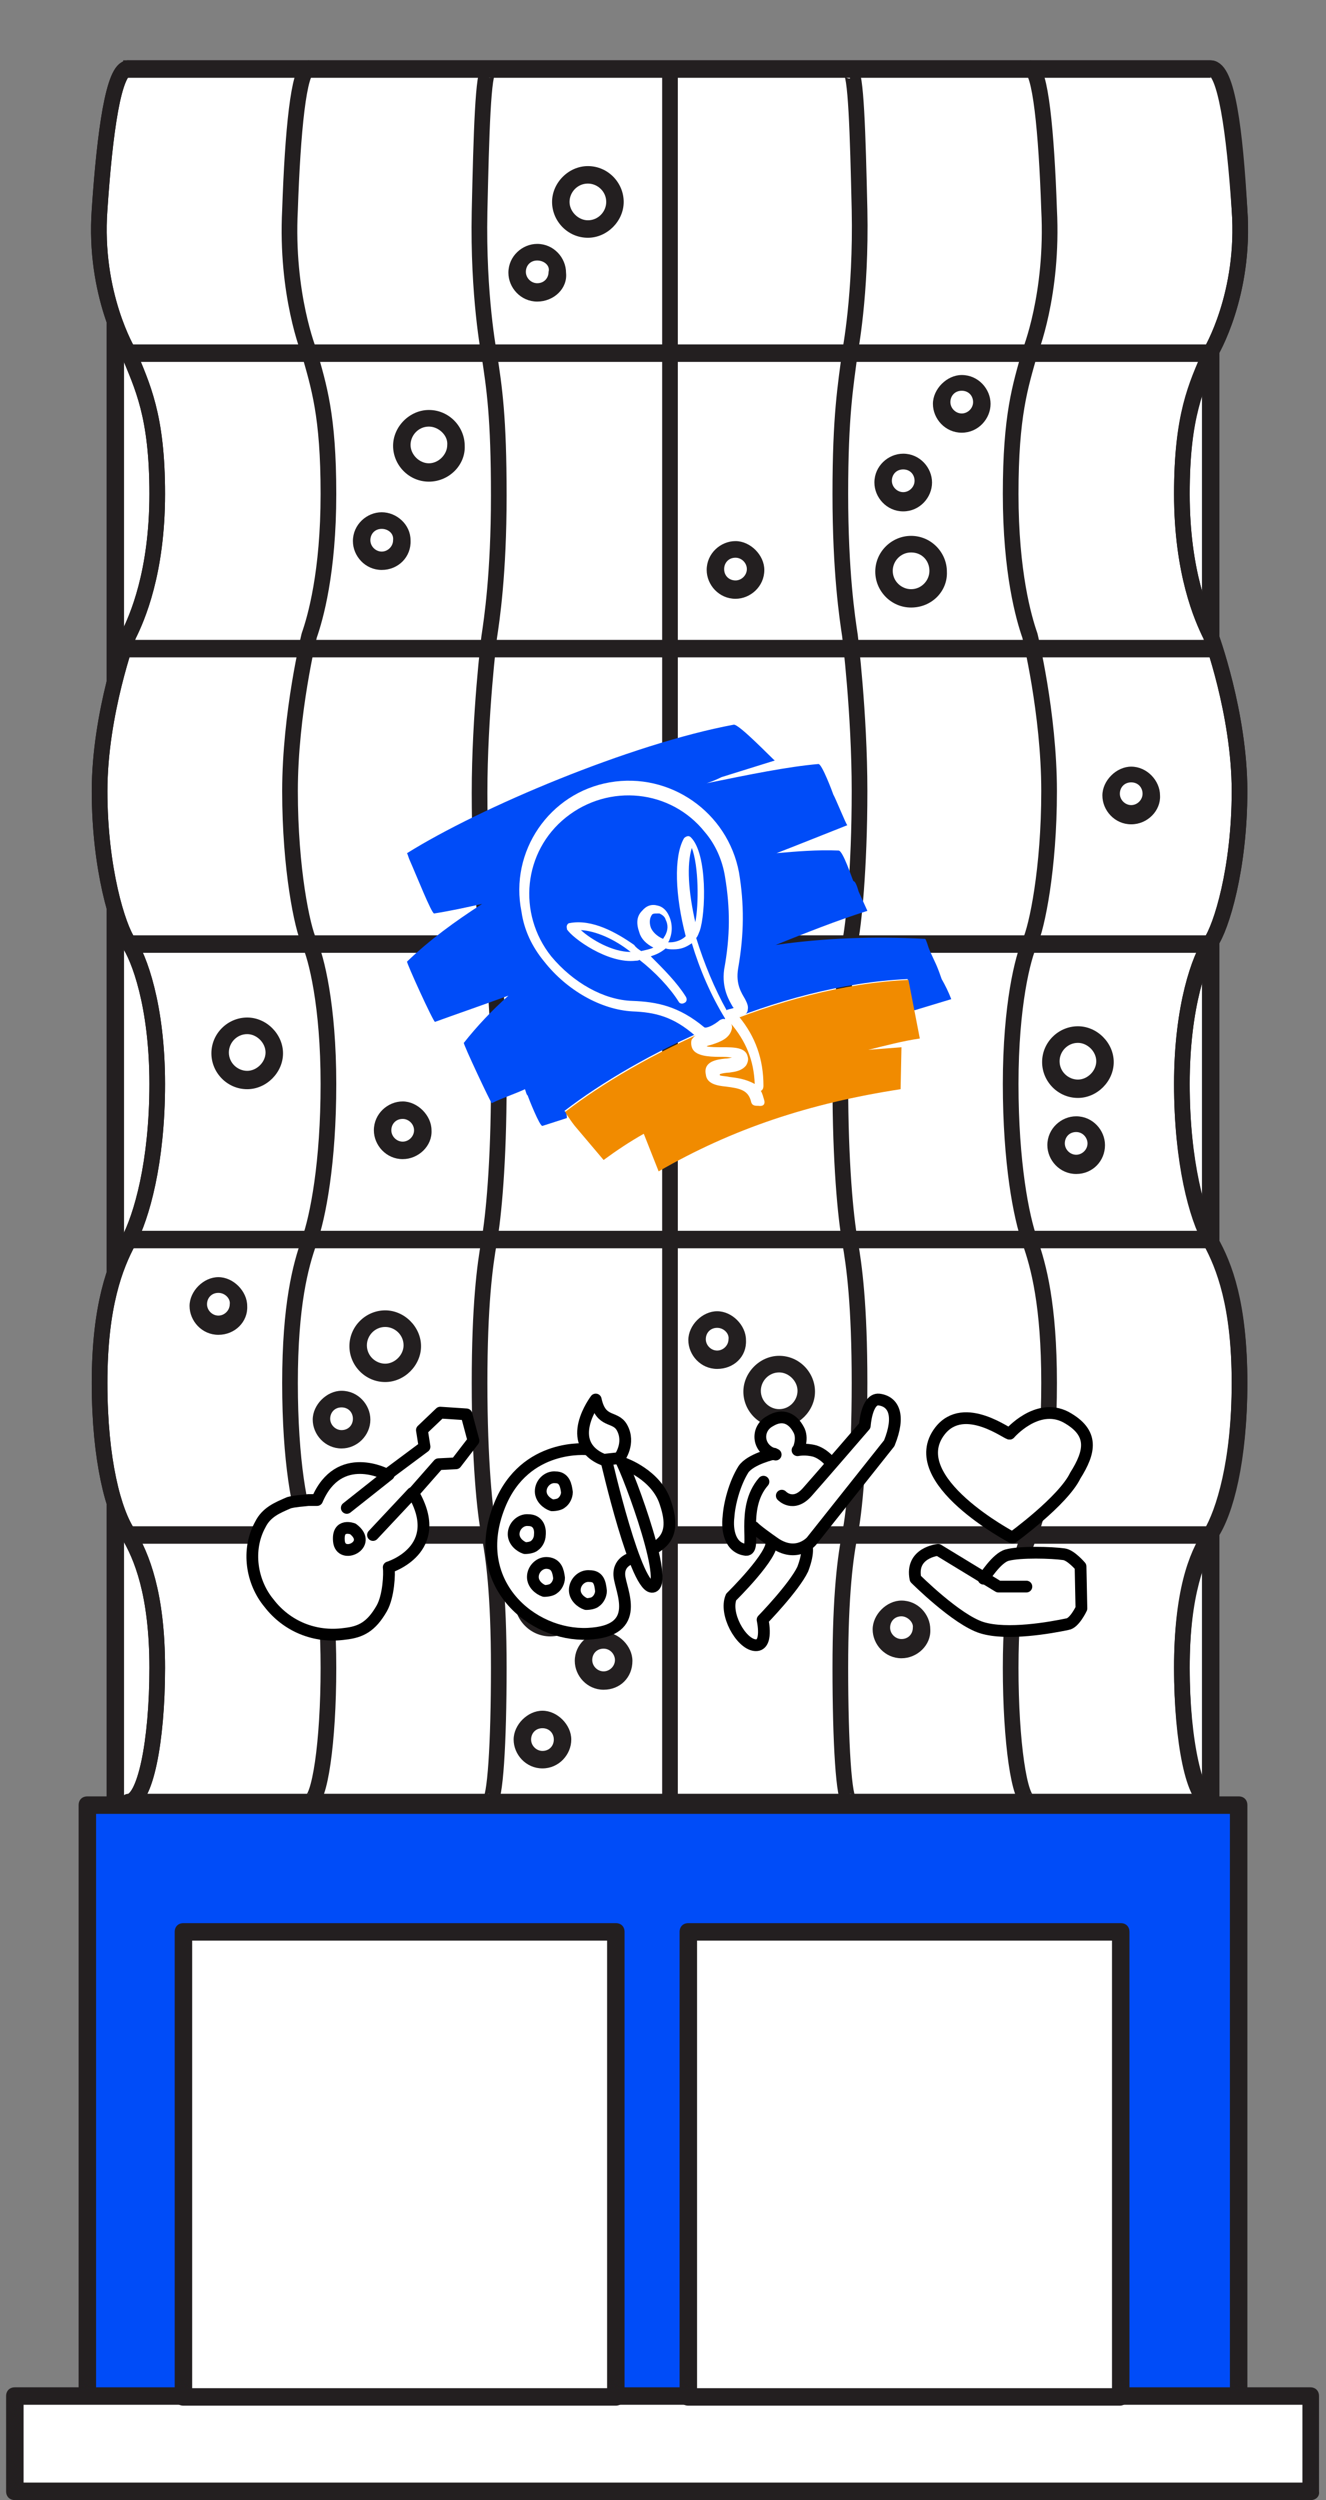 <?xml version="1.0" encoding="utf-8"?>
<!-- Generator: Adobe Illustrator 25.4.2, SVG Export Plug-In . SVG Version: 6.00 Build 0)  -->
<svg version="1.1" id="Layer_1" xmlns="http://www.w3.org/2000/svg" xmlns:xlink="http://www.w3.org/1999/xlink" x="0px" y="0px"
	 viewBox="0 0 151.8 286" style="enable-background:new 0 0 151.8 286;" xml:space="preserve">
<rect x="0" y="0" width="151.8" height="286" fill="#808080" stroke="none"/>
<style type="text/css">
	.st0{fill:#FFFFFF;}
	.st1{fill:#231F20;}
	.st2{fill:#FFFFFF;stroke:#231F20;stroke-width:1.794;stroke-linejoin:round;stroke-miterlimit:10;}
	.st3{fill:#004CF8;}
	.st4{fill:none;stroke:#231F20;stroke-width:1.794;stroke-linejoin:round;stroke-miterlimit:10;}
	.st5{fill:#F18B00;}
	.st6{fill:#FFFFFF;stroke:#000000;stroke-width:1.346;stroke-linecap:round;stroke-linejoin:round;stroke-miterlimit:10;}
	.st7{fill:none;stroke:#000000;stroke-width:1.346;stroke-linecap:round;stroke-linejoin:round;stroke-miterlimit:10;}
	
		.st8{fill-rule:evenodd;clip-rule:evenodd;fill:#FFFFFF;stroke:#000000;stroke-width:1.346;stroke-linecap:round;stroke-linejoin:round;stroke-miterlimit:10;}
</style>
<g>
	<g>
		<g>
			<rect x="13.2" y="11.6" class="st0" width="125.4" height="262.6"/>
			<path class="st1" d="M138.6,275.2H13.2c-0.6,0-1-0.4-1-1V11.6c0-0.6,0.4-1,1-1h125.4c0.6,0,1,0.4,1,1v262.6
				C139.6,274.7,139.1,275.2,138.6,275.2z M14.2,273.2h123.4V12.6H14.2V273.2z"/>
		</g>
		<g>
			<path class="st2" d="M14.7,206.1c1.9,0,3.3-6.8,3.3-15.3c0-8.5-1.8-12.8-3.3-15.3c-1.7-2.5-3.3-8.4-3.3-17.3s1.8-13.4,3.3-16.2
				s3.3-9,3.3-18s-2.1-14.5-3.3-16.2c-1.2-1.7-3.3-8.4-3.3-17.3s3.3-17.8,3.3-17.8c1-2,3.3-7.2,3.3-16.2s-1.7-12.3-3.3-16.2
				c0,0-4-6.6-3.3-16.3c0.6-8.9,1.6-16.2,3.3-16.2h123.9c1.9,0,2.8,7.2,3.3,16.2c0.7,9.7-3.3,16.3-3.3,16.3
				c-1.7,3.9-3.3,7.2-3.3,16.2s2.3,14.2,3.3,16.2c0,0,3.3,8.9,3.3,17.8s-2.1,15.6-3.3,17.3c-1.2,1.7-3.3,7.2-3.3,16.2
				s1.8,15.2,3.3,18c1.6,2.8,3.3,7.2,3.3,16.2s-1.8,14.8-3.3,17.3c-1.7,2.5-3.3,6.8-3.3,15.3c0,8.5,1.6,15.3,3.3,15.3H14.7
				L14.7,206.1z"/>
		</g>
		<g>
			<g>
				<rect x="14.1" y="273.2" class="st1" width="123.6" height="2"/>
			</g>
			<g>
				<rect x="14.1" y="6.9" class="st1" width="124.5" height="2"/>
			</g>
		</g>
		<g>
			<rect x="10" y="206.5" class="st3" width="131.8" height="67.7"/>
			<path class="st1" d="M141.8,275.2H10c-0.6,0-1-0.4-1-1v-67.7c0-0.6,0.4-1,1-1h131.8c0.6,0,1,0.4,1,1v67.7
				C142.8,274.7,142.4,275.2,141.8,275.2z M11,273.2h129.8v-65.7H11V273.2z"/>
		</g>
		<g>
			<rect x="1.7" y="274.2" class="st0" width="148.5" height="10.9"/>
			<path class="st1" d="M150.1,286H1.7c-0.6,0-1-0.4-1-1v-10.9c0-0.6,0.4-1,1-1h148.3c0.6,0,1,0.4,1,1V285
				C151.1,285.6,150.6,286,150.1,286z M2.7,284h146.4v-8.9H2.7V284z"/>
		</g>
		<g>
			<g>
				<rect x="78.8" y="221" class="st0" width="49.5" height="53.2"/>
				<path class="st1" d="M128.2,275.2H78.8c-0.6,0-1-0.4-1-1V221c0-0.6,0.4-1,1-1h49.5c0.6,0,1,0.4,1,1v53.2
					C129.2,274.7,128.8,275.2,128.2,275.2z M79.8,273.2h47.5V222H79.8V273.2z"/>
			</g>
		</g>
		<g>
			<g>
				<rect x="21" y="221" class="st0" width="49.5" height="53.2"/>
				<path class="st1" d="M70.5,275.2H21c-0.6,0-1-0.4-1-1V221c0-0.6,0.4-1,1-1h49.5c0.6,0,1,0.4,1,1v53.2
					C71.6,274.7,71.1,275.2,70.5,275.2z M22,273.2h47.5V222H22V273.2z"/>
			</g>
		</g>
		<g>
			<g>
				<rect x="14.4" y="39.4" class="st1" width="124.1" height="2"/>
			</g>
			<g>
				<rect x="14.4" y="73.2" class="st1" width="124.1" height="2"/>
			</g>
			<g>
				<rect x="14.4" y="107" class="st1" width="124.1" height="2"/>
			</g>
			<g>
				<rect x="14.4" y="140.8" class="st1" width="124.1" height="2"/>
			</g>
			<g>
				<rect x="14.4" y="174.6" class="st1" width="124.1" height="2"/>
			</g>
		</g>
		<g>
			<path class="st4" d="M14.7,206.1c1.9,0,3.3-6.8,3.3-15.3c0-8.5-1.8-12.8-3.3-15.3c-1.7-2.5-3.3-8.4-3.3-17.3s1.8-13.4,3.3-16.2
				s3.3-9,3.3-18s-2.1-14.5-3.3-16.2c-1.2-1.7-3.3-8.4-3.3-17.3s3.3-17.8,3.3-17.8c1-2,3.3-7.2,3.3-16.2s-1.7-12.3-3.3-16.2
				c0,0-4-6.6-3.3-16.3c0.6-8.9,1.6-16.2,3.3-16.2"/>
			<path class="st4" d="M35.4,206.1c1.2,0,2.2-6.8,2.2-15.3c0-8.5-1.1-12.8-2.2-15.3s-2.2-8.4-2.2-17.3s1.2-13.4,2.2-16.2
				s2.2-9,2.2-18s-1.4-14.5-2.2-16.2c-0.8-1.7-2.2-8.4-2.2-17.3s2.2-17.8,2.2-17.8c0.7-2,2.2-7.2,2.2-16.2s-1.1-12.3-2.2-16.2
				c0,0-2.7-6.6-2.2-16.3c0.3-8.9,1-16.2,2.2-16.2"/>
			<path class="st4" d="M56,206.1c0.7,0,1.1-6.8,1.1-15.3c0-8.5-0.6-12.8-1.1-15.3s-1.1-8.4-1.1-17.3s0.6-13.4,1.1-16.2
				s1.1-9,1.1-18S56.5,109.7,56,108c-0.4-1.7-1.1-8.4-1.1-17.3S56,72.9,56,72.9c0.3-2,1.1-7.2,1.1-16.2S56.6,44.4,56,40.5
				c0,0-1.3-6.6-1.1-16.3c0.2-8.9,0.4-16.2,1.1-16.2"/>
			<path class="st4" d="M76.7,206.1c0,0,0-6.8,0-15.3c0-8.5,0-12.8,0-15.3s0-8.4,0-17.3s0-13.4,0-16.2s0-9,0-18s0-14.5,0-16.2
				c0-1.7,0-8.4,0-17.3s0-17.8,0-17.8c0-2,0-7.2,0-16.2s0-12.3,0-16.2c0,0,0-6.6,0-16.3c0-8.9,0-16.2,0-16.2"/>
			<path class="st4" d="M97.3,206.1c-0.7,0-1.1-6.8-1.1-15.3c0-8.5,0.6-12.8,1.1-15.3s1.1-8.4,1.1-17.3s-0.6-13.4-1.1-16.2
				s-1.1-9-1.1-18s0.7-14.5,1.1-16.2c0.4-1.7,1.1-8.4,1.1-17.3s-1.1-17.8-1.1-17.8c-0.3-2-1.1-7.2-1.1-16.2s0.6-12.3,1.1-16.2
				c0,0,1.3-6.6,1.1-16.3C98.2,15.3,98,8.1,97.3,8.1"/>
			<path class="st4" d="M117.9,206.1c-1.2,0-2.2-6.8-2.2-15.3c0-8.5,1.1-12.8,2.2-15.3s2.2-8.4,2.2-17.3s-1.2-13.4-2.2-16.2
				s-2.2-9-2.2-18s1.4-14.5,2.2-16.2c0.8-1.7,2.2-8.4,2.2-17.3s-2.2-17.8-2.2-17.8c-0.7-2-2.2-7.2-2.2-16.2s1.1-12.3,2.2-16.2
				c0,0,2.7-6.6,2.2-16.3c-0.3-8.9-1-16.2-2.2-16.2"/>
			<path class="st4" d="M138.6,206.1c-1.9,0-3.3-6.8-3.3-15.3c0-8.5,1.8-12.8,3.3-15.3c1.7-2.5,3.3-8.4,3.3-17.3s-1.8-13.4-3.3-16.2
				c-1.6-2.8-3.3-9-3.3-18s2.1-14.5,3.3-16.2c1.2-1.7,3.3-8.4,3.3-17.3s-3.3-17.8-3.3-17.8c-1-2-3.3-7.2-3.3-16.2s1.7-12.3,3.3-16.2
				c0,0,4-6.6,3.3-16.3c-0.6-8.9-1.6-16.2-3.3-16.2"/>
		</g>
		<g>
			<g>
				<path class="st3" d="M64.6,127.1c8.3-6.4,24.2-14.4,39.3-15.1l0.7,3.6l4.3-1.3c-0.3-0.8-0.7-1.6-1.1-2.3
					c-0.2-0.6-0.4-1.1-0.4-1.1c-0.3-0.8-0.8-1.7-1.1-2.5c0,0-0.3-1-0.4-1c-5.9-0.3-11.6-0.1-17.1,0.7c3.5-1.4,7-2.8,10.5-3.9l-1-2.2
					c-0.2-0.7-0.4-1.2-0.6-1.2c-0.2-0.4-1.2-3.5-1.7-3.5c-2.5-0.1-4.8,0.1-7.1,0.3c3.1-1.2,5.8-2.3,8.1-3.2c-0.1,0-1.4-3.2-1.6-3.5
					c-0.1-0.3-1.3-3.5-1.7-3.5c-3.5,0.3-7.9,1.2-12.8,2.2c0.6-0.2,1.1-0.4,1.7-0.7l6.1-1.9c-0.1,0-4.1-4.2-4.7-4.1
					c-11.8,2.2-29.1,9.5-37.4,14.7c0.1,0.2,0.2,0.6,0.3,0.8c0.8,1.8,2.5,6.1,2.8,6.1c1.9-0.3,3.7-0.7,5.5-1.1c-3.1,2-6,4.1-8.6,6.6
					c-0.1,0.1,3,6.9,3.2,6.9c2.2-0.8,5.1-1.8,8.4-3c-1.9,1.7-3.6,3.5-5.1,5.4c-0.1,0.1,3.1,6.9,3.2,6.9c1.2-0.6,2.5-1,3.8-1.6
					c0.1,0.3,0.2,0.7,0.3,0.7c0.1,0.3,1.4,3.6,1.7,3.5l2.8-0.9C64.9,127.3,64.7,127.1,64.6,127.1z"/>
			</g>
			<g>
				<path class="st5" d="M99.4,120.1c1.2-0.1,2.5-0.2,3.8-0.3l-0.1,4.8c-10.4,1.6-19.2,4.5-27.7,9.4l-1.7-4.3
					c-1.6,0.9-3.1,1.9-4.6,3l-3.3-3.9c-0.7-0.9-1.1-1.6-1.1-1.6c8.3-6.4,24.2-14.4,39.3-15.1l1.3,6.7
					C103.3,119.1,101.4,119.6,99.4,120.1z"/>
			</g>
			<g>
				<path class="st0" d="M87.5,125.9c-0.1-0.3-0.2-0.8-0.4-1.1c0.2-0.1,0.3-0.3,0.3-0.6c0-3-0.9-5.6-2.8-7.9
					c0.2-0.1,0.4-0.2,0.6-0.2c0.2-0.1,0.4-0.3,0.4-0.6c0.1-0.4-0.1-0.8-0.3-1.2c-0.4-0.7-1.1-1.7-0.8-3.5c0.7-4,0.7-7.4,0.1-11
					c-1.3-6.9-7.9-11.5-14.8-10.3c-6.9,1.2-11.5,7.9-10.1,14.8c0.3,2.1,1.2,4,2.6,5.7c2.6,3.3,6.5,5.5,10.1,5.7
					c2.6,0.1,4.7,0.6,7.2,2.8c-0.2,0.1-0.3,0.3-0.4,0.4c-0.1,0.2-0.1,0.6,0,0.9c0.3,1,1.9,1.1,3.2,1.1c0.4,0,1,0,1.4,0.1
					c-0.2,0-0.4,0.1-0.8,0.1c-0.9,0.1-2.5,0.3-2.2,1.8c0.1,1.1,1.3,1.3,2.3,1.4c1.6,0.2,2.6,0.4,2.9,1.8c0.1,0.3,0.3,0.4,0.7,0.4
					c0.1,0,0.1,0,0.1,0C87.4,126.6,87.6,126.3,87.5,125.9L87.5,125.9z M72.4,114.5c-3.3-0.1-6.8-2.1-9.3-5.1
					c-3.9-4.9-3.2-12,1.7-15.9s12-3.2,15.9,1.7c1.2,1.4,2,3.2,2.3,5.1c0.6,3.6,0.6,6.8-0.1,10.6c-0.3,2.2,0.6,3.6,1,4.3l0.1,0.1
					c-0.2,0.1-0.4,0.1-0.7,0.2c0,0-0.1,0-0.1,0.1c-1.4-2.5-2.6-5.4-3.5-8.3c0.2-0.2,0.3-0.6,0.4-0.8c0.7-2,0.9-8.8-1-10.7
					c-0.2-0.2-0.4-0.2-0.7,0l-0.1,0.1c-1.2,2.1-1,6.6,0.2,11.2c-0.4,0.4-1.1,0.7-1.8,0.7c-0.1,0-0.1,0-0.2,0c0-0.1,0.1-0.1,0.1-0.2
					c0.4-0.9,0.4-1.9,0-2.8c-0.3-0.7-0.8-1.1-1.3-1.2c-0.7-0.2-1.3,0-1.8,0.6c-0.6,0.6-0.7,1.4-0.3,2.5c0.2,0.7,0.8,1.3,1.6,1.7
					c-0.4,0.2-1,0.3-1.4,0.4c-0.3-0.2-0.6-0.4-0.8-0.7c-2-1.4-4.8-3-7.4-2.5c-0.2,0-0.4,0.3-0.3,0.6v0.1c0.6,1,4.7,4,7.9,3.6
					c0.1,0,0.3,0,0.4-0.1c1.8,1.4,3.5,3.2,4.5,4.8c0.1,0.2,0.4,0.3,0.7,0.1c0.2-0.1,0.3-0.4,0.1-0.7l0,0c-1-1.6-2.5-3.1-4-4.6
					c0.6-0.2,1.1-0.4,1.7-0.9c0.3,0.1,0.6,0.1,0.9,0.1c0.8,0,1.4-0.2,2.1-0.7c0.9,3,2.2,6,3.8,8.6c0,0,0,0,0,0.1
					c-0.2-0.1-0.4,0-0.6,0.1c-0.7,0.6-1.6,1-1.8,0.8C77.7,115.1,75.2,114.6,72.4,114.5z M79.6,105.5c-0.8-3.5-1-6.6-0.4-8.5
					C80,99.1,80,103.5,79.6,105.5z M76.1,107.1c-0.1,0.1-0.1,0.2-0.2,0.3c-0.7-0.3-1.2-0.8-1.4-1.3c-0.2-0.6-0.1-1.1,0.1-1.4
					c0.1-0.2,0.3-0.2,0.7-0.2c0.1,0,0.2,0,0.2,0c0.2,0.1,0.6,0.3,0.7,0.7C76.5,105.8,76.5,106.4,76.1,107.1L76.1,107.1z M72.2,108.9
					L72.2,108.9c-2.1,0-4.5-1.4-5.7-2.5C68.2,106.5,70.3,107.4,72.2,108.9L72.2,108.9z M83.5,123.2c-0.4-0.1-1-0.1-1.1-0.2v-0.1
					c0.1-0.1,0.8-0.2,1.1-0.2c0.7-0.1,1.4-0.2,1.9-0.8c0.2-0.3,0.3-0.7,0.2-1c-0.2-1.1-1.6-1.1-2.9-1.1c-0.6,0-1.4,0-1.8-0.1
					c0.1-0.1,0.3-0.1,0.6-0.2c0.9-0.3,2.1-0.7,2.3-1.9c0-0.2,0-0.4-0.2-0.6l0,0c1.8,2.1,2.7,4.3,2.8,7
					C85.3,123.4,84.3,123.3,83.5,123.2z"/>
			</g>
		</g>
		<g>
			<circle class="st0" cx="104.3" cy="65.4" r="3.1"/>
			<path class="st1" d="M104.3,69.5c-2.3,0-4.1-1.9-4.1-4.1c0-2.3,1.9-4.1,4.1-4.1c2.3,0,4.1,1.9,4.1,4.1
				C108.5,67.6,106.7,69.5,104.3,69.5z M104.3,63.2c-1.2,0-2.1,1-2.1,2.1c0,1.2,1,2.1,2.1,2.1c1.2,0,2.1-1,2.1-2.1
				S105.6,63.2,104.3,63.2z"/>
		</g>
		<g>
			<circle class="st0" cx="67.3" cy="23.1" r="3.1"/>
			<path class="st1" d="M67.3,27.2c-2.3,0-4.1-1.9-4.1-4.1s1.9-4.1,4.1-4.1c2.3,0,4.1,1.9,4.1,4.1C71.4,25.3,69.5,27.2,67.3,27.2z
				 M67.3,21c-1.2,0-2.1,1-2.1,2.1s1,2.1,2.1,2.1c1.2,0,2.1-1,2.1-2.1C69.4,21.9,68.4,21,67.3,21z"/>
		</g>
		<g>
			<circle class="st0" cx="123.4" cy="121.5" r="3.1"/>
			<path class="st1" d="M123.4,125.6c-2.3,0-4.1-1.9-4.1-4.1c0-2.3,1.9-4.1,4.1-4.1s4.1,1.9,4.1,4.1S125.6,125.6,123.4,125.6z
				 M123.4,119.3c-1.2,0-2.1,1-2.1,2.1c0,1.2,1,2.1,2.1,2.1s2.1-1,2.1-2.1S124.5,119.3,123.4,119.3z"/>
		</g>
		<g>
			<circle class="st0" cx="89.2" cy="159.1" r="3.1"/>
			<path class="st1" d="M89.2,163.3c-2.3,0-4.1-1.9-4.1-4.1s1.9-4.1,4.1-4.1c2.3,0,4.1,1.9,4.1,4.1S91.4,163.3,89.2,163.3z
				 M89.2,157c-1.2,0-2.1,1-2.1,2.1c0,1.2,1,2.1,2.1,2.1c1.2,0,2.1-1,2.1-2.1C91.3,158,90.3,157,89.2,157z"/>
		</g>
		<g>
			<circle class="st0" cx="63" cy="182.9" r="3.1"/>
			<path class="st1" d="M63,187.2c-2.3,0-4.1-1.9-4.1-4.1c0-2.3,1.9-4.1,4.1-4.1c2.3,0,4.1,1.9,4.1,4.1S65.3,187.2,63,187.2z
				 M63,180.8c-1.2,0-2.1,1-2.1,2.1s1,2.1,2.1,2.1c1.2,0,2.1-1,2.1-2.1S64.2,180.8,63,180.8z"/>
		</g>
		<g>
			<circle class="st0" cx="28.3" cy="120.5" r="3.1"/>
			<path class="st1" d="M28.3,124.6c-2.3,0-4.1-1.9-4.1-4.1c0-2.3,1.9-4.1,4.1-4.1s4.1,1.9,4.1,4.1
				C32.4,122.7,30.5,124.6,28.3,124.6z M28.3,118.3c-1.2,0-2.1,1-2.1,2.1c0,1.2,1,2.1,2.1,2.1c1.1,0,2.1-1,2.1-2.1
				S29.4,118.3,28.3,118.3z"/>
		</g>
		<g>
			<circle class="st0" cx="44.1" cy="153.9" r="3.1"/>
			<path class="st1" d="M44.1,158.1c-2.3,0-4.1-1.9-4.1-4.1c0-2.3,1.9-4.1,4.1-4.1s4.1,1.9,4.1,4.1S46.3,158.1,44.1,158.1z
				 M44.1,151.8c-1.2,0-2.1,1-2.1,2.1c0,1.2,1,2.1,2.1,2.1s2.1-1,2.1-2.1C46.2,152.7,45.2,151.8,44.1,151.8z"/>
		</g>
		<g>
			<circle class="st0" cx="49.1" cy="51" r="3.1"/>
			<path class="st1" d="M49.1,55.1c-2.3,0-4.1-1.9-4.1-4.1s1.9-4.1,4.1-4.1c2.3,0,4.1,1.9,4.1,4.1C53.3,53.2,51.4,55.1,49.1,55.1z
				 M49.1,48.8c-1.2,0-2.1,1-2.1,2.1s1,2.1,2.1,2.1s2.1-1,2.1-2.1C51.3,49.8,50.2,48.8,49.1,48.8z"/>
		</g>
		<g>
			<circle class="st0" cx="103.4" cy="55" r="2.3"/>
			<path class="st1" d="M103.4,58.5c-1.9,0-3.3-1.6-3.3-3.3c0-1.9,1.6-3.3,3.3-3.3c1.9,0,3.3,1.6,3.3,3.3S105.3,58.5,103.4,58.5z
				 M103.4,53.7c-0.8,0-1.3,0.6-1.3,1.3s0.6,1.3,1.3,1.3s1.3-0.6,1.3-1.3S104.2,53.7,103.4,53.7z"/>
		</g>
		<g>
			<circle class="st0" cx="61.5" cy="31.1" r="2.3"/>
			<path class="st1" d="M61.5,34.5c-1.9,0-3.3-1.6-3.3-3.3c0-1.9,1.6-3.3,3.3-3.3c1.9,0,3.3,1.6,3.3,3.3C65,33,63.4,34.5,61.5,34.5z
				 M61.5,29.8c-0.8,0-1.3,0.6-1.3,1.3s0.6,1.3,1.3,1.3c0.8,0,1.3-0.6,1.3-1.3C63,30.4,62.3,29.8,61.5,29.8z"/>
		</g>
		<g>
			<circle class="st0" cx="110.1" cy="46.1" r="2.3"/>
			<path class="st1" d="M110.1,49.5c-1.9,0-3.3-1.6-3.3-3.3s1.6-3.3,3.3-3.3c1.9,0,3.3,1.6,3.3,3.3S112,49.5,110.1,49.5z
				 M110.1,44.7c-0.8,0-1.3,0.6-1.3,1.3s0.6,1.3,1.3,1.3s1.3-0.6,1.3-1.3S110.9,44.7,110.1,44.7z"/>
		</g>
		<g>
			<circle class="st0" cx="129.5" cy="90.8" r="2.3"/>
			<path class="st1" d="M129.5,94.3c-1.9,0-3.3-1.6-3.3-3.3s1.6-3.3,3.3-3.3c1.8,0,3.3,1.6,3.3,3.3
				C132.9,92.7,131.4,94.3,129.5,94.3z M129.5,89.5c-0.8,0-1.3,0.6-1.3,1.3s0.6,1.3,1.3,1.3s1.3-0.6,1.3-1.3S130.3,89.5,129.5,89.5z
				"/>
		</g>
		<g>
			<circle class="st0" cx="84.2" cy="65.2" r="2.3"/>
			<path class="st1" d="M84.2,68.5c-1.9,0-3.3-1.6-3.3-3.3c0-1.9,1.6-3.3,3.3-3.3s3.3,1.6,3.3,3.3C87.5,67.1,85.9,68.5,84.2,68.5z
				 M84.2,63.8c-0.8,0-1.3,0.6-1.3,1.3c0,0.8,0.6,1.3,1.3,1.3s1.3-0.6,1.3-1.3C85.5,64.4,84.9,63.8,84.2,63.8z"/>
		</g>
		<g>
			<circle class="st0" cx="82.1" cy="153.3" r="2.3"/>
			<path class="st1" d="M82.1,156.6c-1.9,0-3.3-1.6-3.3-3.3s1.6-3.3,3.3-3.3s3.3,1.6,3.3,3.3C85.5,155.2,84,156.6,82.1,156.6z
				 M82.1,151.9c-0.8,0-1.3,0.6-1.3,1.3s0.6,1.3,1.3,1.3s1.3-0.6,1.3-1.3C83.5,152.6,82.9,151.9,82.1,151.9z"/>
		</g>
		<g>
			<circle class="st0" cx="103.2" cy="186.4" r="2.3"/>
			<path class="st1" d="M103.2,189.7c-1.9,0-3.3-1.6-3.3-3.3s1.6-3.3,3.3-3.3c1.9,0,3.3,1.6,3.3,3.3
				C106.6,188.2,105,189.7,103.2,189.7z M103.2,184.9c-0.8,0-1.3,0.6-1.3,1.3s0.6,1.3,1.3,1.3c0.8,0,1.3-0.6,1.3-1.3
				C104.6,185.6,103.9,184.9,103.2,184.9z"/>
		</g>
		<g>
			<circle class="st0" cx="46.1" cy="129.3" r="2.3"/>
			<path class="st1" d="M46.1,132.6c-1.9,0-3.3-1.6-3.3-3.3c0-1.9,1.6-3.3,3.3-3.3s3.3,1.6,3.3,3.3
				C49.5,131.1,47.9,132.6,46.1,132.6z M46.1,128c-0.8,0-1.3,0.6-1.3,1.3s0.6,1.3,1.3,1.3s1.3-0.6,1.3-1.3S46.8,128,46.1,128z"/>
		</g>
		<g>
			<circle class="st0" cx="25" cy="149.3" r="2.3"/>
			<path class="st1" d="M25,152.7c-1.9,0-3.3-1.6-3.3-3.3s1.6-3.3,3.3-3.3s3.3,1.6,3.3,3.3C28.4,151.2,26.9,152.7,25,152.7z
				 M25,147.9c-0.8,0-1.3,0.6-1.3,1.3s0.6,1.3,1.3,1.3s1.3-0.6,1.3-1.3C26.4,148.6,25.8,147.9,25,147.9z"/>
		</g>
		<g>
			<circle class="st0" cx="39.1" cy="162.3" r="2.3"/>
			<path class="st1" d="M39.1,165.7c-1.9,0-3.3-1.6-3.3-3.3s1.6-3.3,3.3-3.3c1.9,0,3.3,1.6,3.3,3.3
				C42.4,164.2,40.9,165.7,39.1,165.7z M39.1,161c-0.8,0-1.3,0.6-1.3,1.3s0.6,1.3,1.3,1.3c0.8,0,1.3-0.6,1.3-1.3S39.9,161,39.1,161z
				"/>
		</g>
		<g>
			<circle class="st0" cx="43.7" cy="61.8" r="2.3"/>
			<path class="st1" d="M43.7,65.2c-1.9,0-3.3-1.6-3.3-3.3c0-1.9,1.6-3.3,3.3-3.3S47,60,47,61.8C47.1,63.7,45.6,65.2,43.7,65.2z
				 M43.7,60.5c-0.8,0-1.3,0.6-1.3,1.3s0.6,1.3,1.3,1.3s1.3-0.6,1.3-1.3C45.1,61,44.4,60.5,43.7,60.5z"/>
		</g>
		<g>
			<circle class="st0" cx="123.2" cy="130.9" r="2.3"/>
			<path class="st1" d="M123.2,134.3c-1.9,0-3.3-1.6-3.3-3.3c0-1.9,1.6-3.3,3.3-3.3c1.9,0,3.3,1.6,3.3,3.3
				C126.5,132.8,125.1,134.3,123.2,134.3z M123.2,129.5c-0.8,0-1.3,0.6-1.3,1.3s0.6,1.3,1.3,1.3s1.3-0.6,1.3-1.3
				C124.5,130.2,124,129.5,123.2,129.5z"/>
		</g>
		<g>
			<circle class="st0" cx="69.1" cy="190" r="2.3"/>
			<path class="st1" d="M69.1,193.3c-1.9,0-3.3-1.6-3.3-3.3c0-1.9,1.6-3.3,3.3-3.3s3.3,1.6,3.3,3.3C72.4,191.9,71,193.3,69.1,193.3z
				 M69.1,188.6c-0.8,0-1.3,0.6-1.3,1.3s0.6,1.3,1.3,1.3s1.3-0.6,1.3-1.3C70.4,189.3,69.9,188.6,69.1,188.6z"/>
		</g>
		<g>
			<circle class="st0" cx="62.1" cy="199" r="2.3"/>
			<path class="st1" d="M62.1,202.3c-1.9,0-3.3-1.6-3.3-3.3s1.6-3.3,3.3-3.3s3.3,1.6,3.3,3.3S64,202.3,62.1,202.3z M62.1,197.7
				c-0.8,0-1.3,0.6-1.3,1.3s0.6,1.3,1.3,1.3c0.8,0,1.3-0.6,1.3-1.3S62.9,197.7,62.1,197.7z"/>
		</g>
	</g>
	<g>
		<polygon class="st0" points="89.8,164.1 95.1,167.3 94.7,170.8 89.8,174.1 85,174.7 86.5,168.6 89,164.6 		"/>
		<path class="st6" d="M44.3,168.7c0,0-5.5-3-8,2.9c-0.3,0-0.7,0-1,0c-0.8,0.1-1.4,0.1-2.2,0.3c-1.4,0.6-2.6,1.1-3.3,2.5
			c-1.6,2.9-1,6.6,1,9c2,2.6,5.2,4,8.7,3.5c1.8-0.2,3-0.8,4.2-2.9c0.8-1.4,0.9-4,0.8-4.7c0,0,6.6-2,2.8-8.5l2.9-3.3l2-0.1l2-2.6
			l-0.8-3l-3-0.2l-2.1,2l0.3,1.9L44.3,168.7L44.3,168.7z"/>
		<line class="st7" x1="39.7" y1="172.5" x2="44.5" y2="168.7"/>
		<path class="st6" d="M71.4,167.4c0,0,3.8,1.3,4.8,4.6c0.7,2.1,0.6,3.6-0.6,4.6c-1,0.9-3.1,1.6-3.1,1.6s-1.7,0.3-1.6,2
			s2.8,6.4-3.6,6.7s-13.7-5.8-10.1-14.7c2.9-7.2,10.1-6.4,10.1-6.4"/>
		<path class="st6" d="M69.4,167c0,0,3.5,15.3,5.4,14.5c1.8-0.8-3.5-14.7-3.9-14.7"/>
		<path class="st8" d="M68.2,160.1c0,0-3.8,5,0.9,6.9l1.8-0.2c0,0,1.3-1.7,0.3-3.5C70.4,161.9,68.8,162.9,68.2,160.1L68.2,160.1z"/>
		<path class="st6" d="M47.2,170.8l-4.5,4.8 M40.4,174.9c0,0-1.8-0.7-1.6,1.4C39,178.5,42.8,176.7,40.4,174.9L40.4,174.9z M63.6,169
			c-0.9-0.1-1.7,0.7-1.7,1.6c0,0.8,0.7,1.4,1.3,1.6c0.4,0,0.9-0.1,1.1-0.3c0.3-0.2,0.6-0.7,0.6-1.2C64.8,169.9,64.6,169,63.6,169
			L63.6,169z M60.5,173.9c-0.9-0.1-1.7,0.7-1.7,1.6c0,0.8,0.7,1.4,1.3,1.6c0.4,0,0.9-0.1,1.1-0.3c0.3-0.2,0.6-0.7,0.6-1.2
			C61.9,174.7,61.5,173.9,60.5,173.9L60.5,173.9z M63.6,169c-0.9-0.1-1.7,0.7-1.7,1.6c0,0.8,0.7,1.4,1.3,1.6c0.4,0,0.9-0.1,1.1-0.3
			c0.3-0.2,0.6-0.7,0.6-1.2C64.8,169.9,64.6,169,63.6,169L63.6,169z M62.7,178.8c-0.9-0.1-1.7,0.7-1.7,1.6c0,0.8,0.7,1.4,1.3,1.6
			c0.4,0,0.9-0.1,1.1-0.3c0.3-0.2,0.6-0.7,0.6-1.2C63.9,179.7,63.7,178.9,62.7,178.8L62.7,178.8z M67.5,180.3
			c-0.9-0.1-1.7,0.7-1.7,1.6c0,0.8,0.7,1.4,1.3,1.6c0.4,0,0.9-0.1,1.1-0.3c0.3-0.2,0.6-0.7,0.6-1.2C68.7,181,68.5,180.3,67.5,180.3
			L67.5,180.3z"/>
		<path class="st8" d="M91.4,165.8c0,0,0.6-1.3,0-2.3c-0.6-1.1-1.7-1.9-3.3-0.9c-1.6,0.9-1.4,3.3,0.7,3.8"/>
		<path class="st8" d="M91.3,165.9c0,0,0.9-0.2,2,0.1c0.6,0.2,1.2,0.6,1.8,1.3"/>
		<path class="st6" d="M92.3,176.7c0,0,0.4,0.7-0.4,2.8c-1,2.1-4.6,5.8-4.6,5.8s0.7,3.1-0.9,2.9s-3.5-3.6-2.7-5.5c0,0,5-4.9,4.6-6.4
			"/>
		<path class="st6" d="M89.5,171.1c0,0,1.3,1.4,2.9-0.4s6.6-7.6,6.6-7.6s0.2-3.1,1.6-3c1.7,0.2,2.5,1.8,1.2,5l-8.9,11.2
			c0,0-1.6,1.9-4.1,0.3c-2.3-1.6-2.5-1.9-2.5-1.9"/>
		<path class="st6" d="M88.6,166.3c0,0-2.7,0.6-3.5,1.8c-1,1.6-1.6,3.9-1.7,5.4c-0.2,1.6,0.2,3.6,2,3.8c1.3,0.1-0.7-4.7,2-7.8"/>
		<path class="st6" d="M115.9,175.9c0,0-12.6-6.6-8.3-12.2c2.8-3.6,8,0.6,8,0.3c0,0,3.1-3.6,6.4-1.9c3.3,1.8,2.8,4,1.1,6.7
			C121.7,171.7,115.9,175.9,115.9,175.9L115.9,175.9z"/>
		<path class="st6" d="M117.5,181.5h-3.2l-6.9-4.2c0,0-3.2,0.3-2.6,3.3c0,0,4.7,4.7,7.6,5.6c2.9,0.9,7.9,0,9.8-0.4
			c0.8-0.1,1.6-1.8,1.6-1.8l-0.1-4.8c0,0-1.1-1.3-1.9-1.4c-1.4-0.2-5-0.3-6.5,0.1c-1.2,0.3-2.7,2.7-2.7,2.7"/>
	</g>
</g>
</svg>

